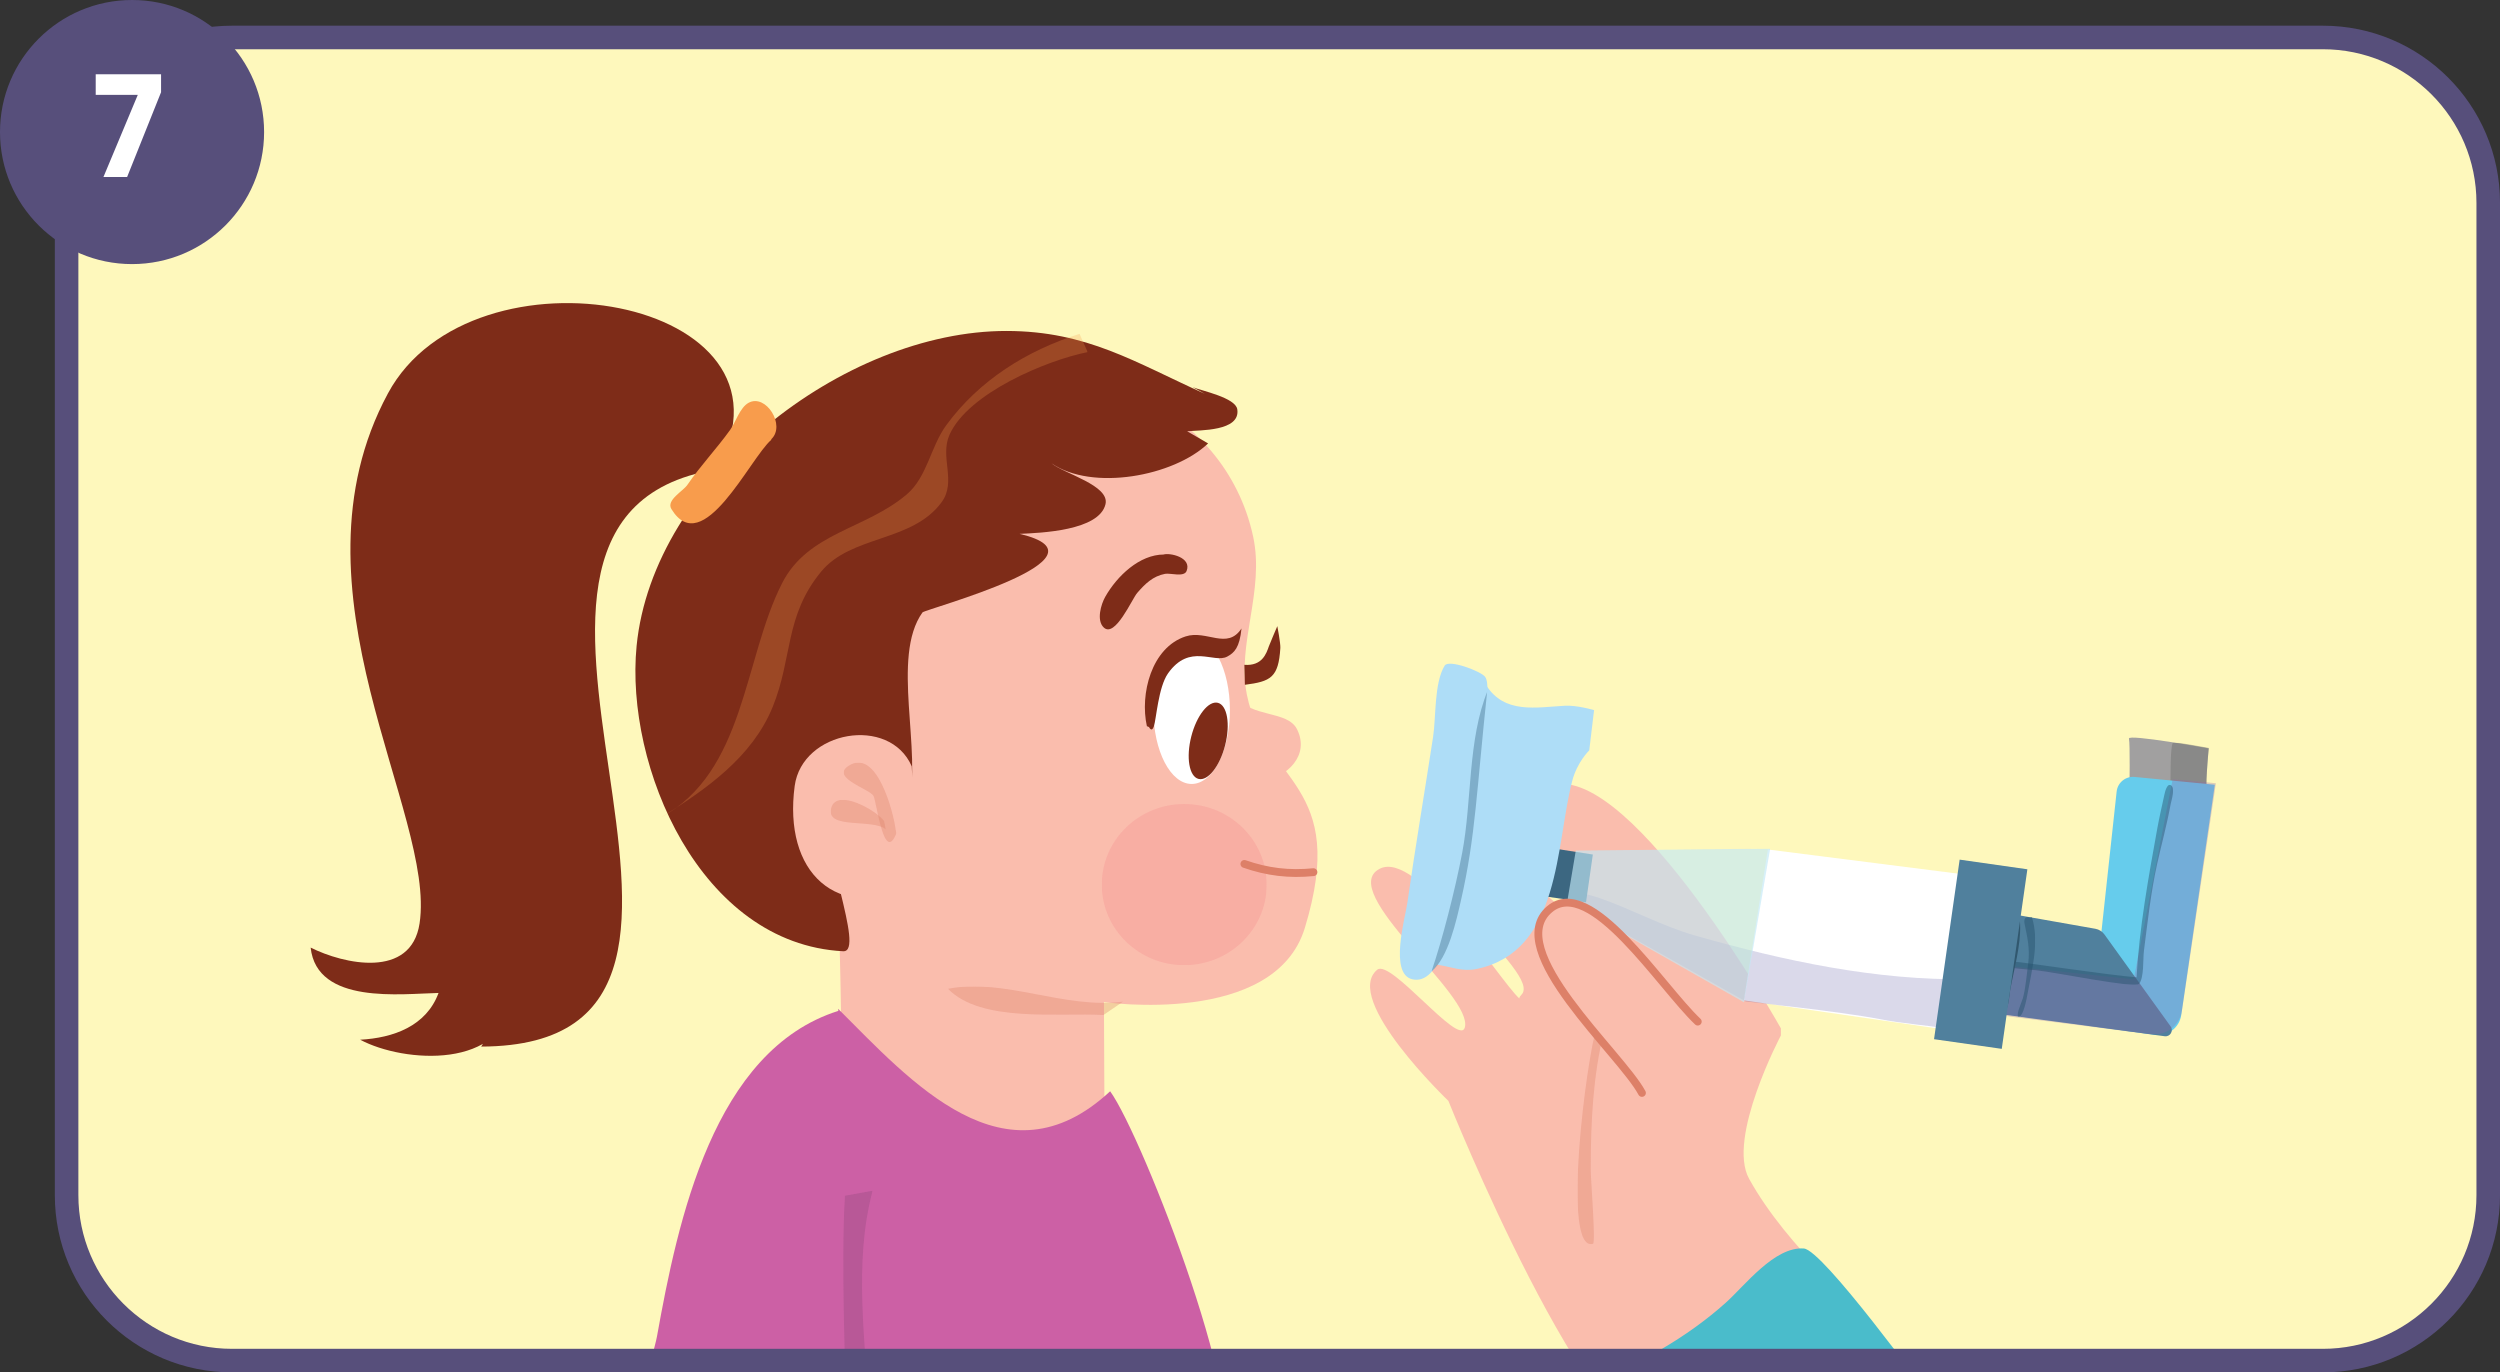<?xml version="1.0" encoding="UTF-8"?>
<svg id="Layer_2" data-name="Layer 2" xmlns="http://www.w3.org/2000/svg" xmlns:xlink="http://www.w3.org/1999/xlink" viewBox="0 0 159.676 87.653">
  <rect x="0" y="0" width="159.676" height="87.653" fill="#333333" stroke="none"/>
  <defs>
    <style>
      .cls-1 {
        clip-path: url(#clippath-62);
      }

      .cls-2 {
        fill: #574f7b;
      }

      .cls-3 {
        clip-path: url(#clippath-45);
      }

      .cls-4 {
        clip-path: url(#clippath-63);
      }

      .cls-5 {
        clip-path: url(#clippath-20);
      }

      .cls-6 {
        fill: #50809d;
      }

      .cls-7 {
        clip-path: url(#clippath-11);
      }

      .cls-8 {
        clip-path: url(#clippath-16);
      }

      .cls-9, .cls-10 {
        fill: #fff;
      }

      .cls-11 {
        clip-path: url(#clippath-59);
      }

      .cls-12 {
        clip-path: url(#clippath-33);
      }

      .cls-13 {
        clip-path: url(#clippath-64);
      }

      .cls-14 {
        clip-path: url(#clippath-47);
      }

      .cls-15 {
        clip-path: url(#clippath-41);
      }

      .cls-16 {
        clip-path: url(#clippath-32);
      }

      .cls-10, .cls-17, .cls-18, .cls-19 {
        fill-rule: evenodd;
      }

      .cls-20 {
        opacity: .19;
      }

      .cls-20, .cls-21, .cls-22, .cls-23, .cls-24, .cls-25, .cls-26, .cls-27 {
        isolation: isolate;
      }

      .cls-28 {
        fill: #66ccec;
      }

      .cls-29 {
        fill: #686664;
      }

      .cls-30 {
        fill: #31586f;
      }

      .cls-31 {
        fill: #fabdad;
      }

      .cls-17, .cls-32 {
        fill: #7e2c18;
      }

      .cls-33 {
        clip-path: url(#clippath-2);
      }

      .cls-34 {
        clip-path: url(#clippath-13);
      }

      .cls-35 {
        fill: #dd8068;
      }

      .cls-36 {
        clip-path: url(#clippath-37);
      }

      .cls-37 {
        clip-path: url(#clippath-46);
      }

      .cls-38 {
        clip-path: url(#clippath-25);
      }

      .cls-39 {
        clip-path: url(#clippath-15);
      }

      .cls-40 {
        stroke: #dd8068;
        stroke-linecap: round;
        stroke-linejoin: round;
        stroke-width: .5px;
      }

      .cls-40, .cls-41 {
        fill: none;
      }

      .cls-42 {
        clip-path: url(#clippath-6);
      }

      .cls-43 {
        clip-path: url(#clippath-40);
      }

      .cls-44 {
        clip-path: url(#clippath-26);
      }

      .cls-45 {
        fill: #9a4b82;
      }

      .cls-46 {
        fill: #393391;
      }

      .cls-47 {
        fill: #f89c4c;
      }

      .cls-48 {
        clip-path: url(#clippath-7);
      }

      .cls-49 {
        clip-path: url(#clippath-21);
      }

      .cls-50 {
        clip-path: url(#clippath-34);
      }

      .cls-51 {
        clip-path: url(#clippath-57);
      }

      .cls-52 {
        clip-path: url(#clippath-1);
      }

      .cls-53 {
        clip-path: url(#clippath-4);
      }

      .cls-54 {
        clip-path: url(#clippath-38);
      }

      .cls-55 {
        fill: #23506a;
      }

      .cls-56 {
        fill: #c2e8f6;
      }

      .cls-57 {
        clip-path: url(#clippath-36);
      }

      .cls-58 {
        clip-path: url(#clippath-27);
      }

      .cls-59 {
        clip-path: url(#clippath-60);
      }

      .cls-60 {
        clip-path: url(#clippath-44);
      }

      .cls-21 {
        opacity: .45;
      }

      .cls-61 {
        clip-path: url(#clippath-12);
      }

      .cls-62 {
        clip-path: url(#clippath-24);
      }

      .cls-22 {
        opacity: .31;
      }

      .cls-63 {
        clip-path: url(#clippath-30);
      }

      .cls-64 {
        clip-path: url(#clippath-22);
      }

      .cls-18 {
        fill: #f69795;
      }

      .cls-65 {
        clip-path: url(#clippath-9);
      }

      .cls-66 {
        clip-path: url(#clippath-52);
      }

      .cls-67 {
        clip-path: url(#clippath);
      }

      .cls-23 {
        opacity: .34;
      }

      .cls-68 {
        clip-path: url(#clippath-50);
      }

      .cls-69 {
        clip-path: url(#clippath-48);
      }

      .cls-70 {
        clip-path: url(#clippath-61);
      }

      .cls-71 {
        clip-path: url(#clippath-39);
      }

      .cls-72 {
        clip-path: url(#clippath-19);
      }

      .cls-73 {
        clip-path: url(#clippath-31);
      }

      .cls-24 {
        opacity: .65;
      }

      .cls-74 {
        clip-path: url(#clippath-54);
      }

      .cls-75 {
        clip-path: url(#clippath-3);
      }

      .cls-76 {
        fill: #4abccb;
      }

      .cls-77 {
        fill: #aeddf7;
      }

      .cls-78 {
        clip-path: url(#clippath-43);
      }

      .cls-79 {
        clip-path: url(#clippath-8);
      }

      .cls-19 {
        fill: #3c6781;
      }

      .cls-25 {
        opacity: .41;
      }

      .cls-80 {
        fill: #a1a0a0;
      }

      .cls-81 {
        clip-path: url(#clippath-55);
      }

      .cls-82 {
        clip-path: url(#clippath-29);
      }

      .cls-83 {
        clip-path: url(#clippath-18);
      }

      .cls-84 {
        clip-path: url(#clippath-14);
      }

      .cls-85 {
        clip-path: url(#clippath-17);
      }

      .cls-86 {
        fill: #9266ab;
      }

      .cls-87 {
        clip-path: url(#clippath-5);
      }

      .cls-88 {
        fill: #fef8bc;
      }

      .cls-89 {
        clip-path: url(#clippath-58);
      }

      .cls-90 {
        clip-path: url(#clippath-42);
      }

      .cls-91 {
        clip-path: url(#clippath-10);
      }

      .cls-92 {
        clip-path: url(#clippath-23);
      }

      .cls-93 {
        fill: #cc60a5;
      }

      .cls-94 {
        clip-path: url(#clippath-56);
      }

      .cls-95 {
        clip-path: url(#clippath-53);
      }

      .cls-96 {
        clip-path: url(#clippath-49);
      }

      .cls-26 {
        opacity: .5;
      }

      .cls-97 {
        clip-path: url(#clippath-51);
      }

      .cls-98 {
        clip-path: url(#clippath-28);
      }

      .cls-99 {
        clip-path: url(#clippath-35);
      }

      .cls-27 {
        opacity: .25;
      }
    </style>
    <clipPath id="clippath">
      <rect class="cls-41" x="17.585" y="4.095" width="126.025" height="82.983"/>
    </clipPath>
    <clipPath id="clippath-1">
      <rect class="cls-41" x="17.585" y="4.095" width="126.025" height="82.983"/>
    </clipPath>
    <clipPath id="clippath-2">
      <rect class="cls-41" x="100.755" y="65.568" width="1.695" height="13.895"/>
    </clipPath>
    <clipPath id="clippath-3">
      <rect class="cls-41" x="99.504" y="65.184" width="3.239" height="15.272"/>
    </clipPath>
    <clipPath id="clippath-4">
      <rect class="cls-41" x="100.429" y="65.184" width="2.314" height="14.346"/>
    </clipPath>
    <clipPath id="clippath-5">
      <rect class="cls-41" x="17.585" y="4.095" width="126.025" height="82.983"/>
    </clipPath>
    <clipPath id="clippath-6">
      <rect class="cls-41" x="17.585" y="4.095" width="126.025" height="82.983"/>
    </clipPath>
    <clipPath id="clippath-7">
      <rect class="cls-41" x="53.887" y="48.706" width="3.37" height="5.076"/>
    </clipPath>
    <clipPath id="clippath-8">
      <rect class="cls-41" x="52.763" y="47.598" width="4.628" height="7.867"/>
    </clipPath>
    <clipPath id="clippath-9">
      <rect class="cls-41" x="53.689" y="48.524" width="3.702" height="5.553"/>
    </clipPath>
    <clipPath id="clippath-10">
      <rect class="cls-41" x="17.585" y="4.095" width="126.025" height="82.983"/>
    </clipPath>
    <clipPath id="clippath-11">
      <rect class="cls-41" x="53.056" y="51.086" width="3.522" height="1.889"/>
    </clipPath>
    <clipPath id="clippath-12">
      <rect class="cls-41" x="52.3" y="49.912" width="4.628" height="3.239"/>
    </clipPath>
    <clipPath id="clippath-13">
      <rect class="cls-41" x="52.763" y="50.838" width="4.165" height="2.314"/>
    </clipPath>
    <clipPath id="clippath-14">
      <rect class="cls-41" x="17.585" y="4.095" width="126.025" height="82.983"/>
    </clipPath>
    <clipPath id="clippath-15">
      <rect class="cls-41" x="60.552" y="63.004" width="11.181" height="1.828"/>
    </clipPath>
    <clipPath id="clippath-16">
      <rect class="cls-41" x="60.168" y="62.407" width="11.569" height="3.239"/>
    </clipPath>
    <clipPath id="clippath-17">
      <rect class="cls-41" x="60.168" y="62.87" width="11.569" height="2.314"/>
    </clipPath>
    <clipPath id="clippath-18">
      <rect class="cls-41" x="17.585" y="4.095" width="126.025" height="82.983"/>
    </clipPath>
    <clipPath id="clippath-19">
      <rect class="cls-41" x="70.37" y="51.352" width="10.535" height="10.292"/>
    </clipPath>
    <clipPath id="clippath-20">
      <rect class="cls-41" x="70.349" y="51.3" width="10.644" height="10.644"/>
    </clipPath>
    <clipPath id="clippath-21">
      <rect class="cls-41" x="70.349" y="51.3" width="10.644" height="10.644"/>
    </clipPath>
    <clipPath id="clippath-22">
      <rect class="cls-41" x="17.585" y="4.095" width="126.025" height="82.983"/>
    </clipPath>
    <clipPath id="clippath-23">
      <rect class="cls-41" x="17.585" y="4.095" width="126.025" height="82.983"/>
    </clipPath>
    <clipPath id="clippath-24">
      <rect class="cls-41" x="53.855" y="76.053" width="1.878" height="11.025"/>
    </clipPath>
    <clipPath id="clippath-25">
      <rect class="cls-41" x="53.226" y="75.827" width="3.239" height="19.899"/>
    </clipPath>
    <clipPath id="clippath-26">
      <rect class="cls-41" x="53.689" y="75.827" width="2.314" height="11.569"/>
    </clipPath>
    <clipPath id="clippath-27">
      <rect class="cls-41" x="17.585" y="4.095" width="126.025" height="82.983"/>
    </clipPath>
    <clipPath id="clippath-28">
      <rect class="cls-41" x="42.196" y="21.322" width="27.273" height="30.901"/>
    </clipPath>
    <clipPath id="clippath-29">
      <rect class="cls-41" x="42.119" y="21.22" width="27.767" height="31.006"/>
    </clipPath>
    <clipPath id="clippath-30">
      <rect class="cls-41" x="42.119" y="21.22" width="27.767" height="31.006"/>
    </clipPath>
    <clipPath id="clippath-31">
      <rect class="cls-41" x="17.585" y="4.095" width="126.025" height="82.983"/>
    </clipPath>
    <clipPath id="clippath-32">
      <rect class="cls-41" x="17.585" y="4.095" width="126.025" height="82.983"/>
    </clipPath>
    <clipPath id="clippath-33">
      <rect class="cls-41" x="138.616" y="47.432" width="2.47" height="3.602"/>
    </clipPath>
    <clipPath id="clippath-34">
      <rect class="cls-41" x="138.377" y="47.135" width="2.777" height="4.165"/>
    </clipPath>
    <clipPath id="clippath-35">
      <rect class="cls-41" x="138.377" y="47.135" width="2.777" height="4.165"/>
    </clipPath>
    <clipPath id="clippath-36">
      <rect class="cls-41" x="17.585" y="4.095" width="126.025" height="82.983"/>
    </clipPath>
    <clipPath id="clippath-37">
      <rect class="cls-41" x="17.585" y="4.095" width="126.025" height="82.983"/>
    </clipPath>
    <clipPath id="clippath-38">
      <rect class="cls-41" x="127.239" y="49.765" width="14.293" height="16.302"/>
    </clipPath>
    <clipPath id="clippath-39">
      <rect class="cls-41" x="126.807" y="49.449" width="14.809" height="17.123"/>
    </clipPath>
    <clipPath id="clippath-40">
      <rect class="cls-41" x="126.807" y="49.449" width="14.809" height="16.66"/>
    </clipPath>
    <clipPath id="clippath-41">
      <rect class="cls-41" x="17.585" y="4.095" width="126.025" height="82.983"/>
    </clipPath>
    <clipPath id="clippath-42">
      <rect class="cls-41" x="127.719" y="50.131" width="11.076" height="12.767"/>
    </clipPath>
    <clipPath id="clippath-43">
      <rect class="cls-41" x="127.27" y="49.912" width="12.032" height="13.42"/>
    </clipPath>
    <clipPath id="clippath-44">
      <rect class="cls-41" x="127.27" y="49.912" width="11.569" height="13.42"/>
    </clipPath>
    <clipPath id="clippath-45">
      <rect class="cls-41" x="17.585" y="4.095" width="126.025" height="82.983"/>
    </clipPath>
    <clipPath id="clippath-46">
      <rect class="cls-41" x="128.859" y="58.571" width="1.13" height="6.372"/>
    </clipPath>
    <clipPath id="clippath-47">
      <rect class="cls-41" x="128.658" y="58.242" width="1.851" height="6.942"/>
    </clipPath>
    <clipPath id="clippath-48">
      <rect class="cls-41" x="128.658" y="58.242" width="1.388" height="6.942"/>
    </clipPath>
    <clipPath id="clippath-49">
      <rect class="cls-41" x="17.585" y="4.095" width="126.025" height="82.983"/>
    </clipPath>
    <clipPath id="clippath-50">
      <rect class="cls-41" x="17.585" y="4.095" width="126.025" height="82.983"/>
    </clipPath>
    <clipPath id="clippath-51">
      <rect class="cls-41" x="100.033" y="56.94" width="25.979" height="8.983"/>
    </clipPath>
    <clipPath id="clippath-52">
      <rect class="cls-41" x="99.504" y="56.391" width="26.841" height="9.718"/>
    </clipPath>
    <clipPath id="clippath-53">
      <rect class="cls-41" x="99.966" y="56.854" width="26.378" height="9.256"/>
    </clipPath>
    <clipPath id="clippath-54">
      <rect class="cls-41" x="17.585" y="4.095" width="126.025" height="82.983"/>
    </clipPath>
    <clipPath id="clippath-55">
      <rect class="cls-41" x="17.585" y="4.095" width="126.025" height="82.983"/>
    </clipPath>
    <clipPath id="clippath-56">
      <rect class="cls-41" x="100.097" y="54.198" width="12.966" height="9.815"/>
    </clipPath>
    <clipPath id="clippath-57">
      <rect class="cls-41" x="99.966" y="54.077" width="13.42" height="10.181"/>
    </clipPath>
    <clipPath id="clippath-58">
      <rect class="cls-41" x="99.966" y="54.077" width="13.42" height="10.181"/>
    </clipPath>
    <clipPath id="clippath-59">
      <rect class="cls-41" x="17.585" y="4.095" width="126.025" height="82.983"/>
    </clipPath>
    <clipPath id="clippath-60">
      <rect class="cls-41" x="17.585" y="4.095" width="126.025" height="82.983"/>
    </clipPath>
    <clipPath id="clippath-61">
      <rect class="cls-41" x="91.43" y="44.092" width="3.593" height="17.953"/>
    </clipPath>
    <clipPath id="clippath-62">
      <rect class="cls-41" x="91.174" y="43.896" width="4.165" height="18.511"/>
    </clipPath>
    <clipPath id="clippath-63">
      <rect class="cls-41" x="91.174" y="43.896" width="4.165" height="18.511"/>
    </clipPath>
    <clipPath id="clippath-64">
      <rect class="cls-41" x="17.585" y="4.095" width="126.025" height="82.983"/>
    </clipPath>
  </defs>
  <g id="Layer_1-2" data-name="Layer 1">
    <g>
      <path class="cls-88" d="m159.07,75.686c0,6.103-5.026,11.052-11.227,11.052H15.525c-6.2,0-11.226-4.948-11.226-11.052V13.64c0-6.103,5.026-11.052,11.226-11.052h132.318c6.2,0,11.227,4.948,11.227,11.052v62.046Z"/>
      <g>
        <g class="cls-67">
          <path class="cls-31" d="m113.746,65.681s-9.429-16.822-14.591-15.55c-4.23,1.043.921,6.741,1.826,8.433-2.555-.481-6.64-7.554-8.996-5.335-2.702,2.545,6.618,8.916,5.182,10.315-.32.311.074.417-.14.217-1.345-1.263-6.502-9.521-8.91-8.27-2.796,1.452,6.037,8.098,5.439,10.142-.364,1.24-4.735-4.409-5.592-3.696-2.256,1.876,4.545,8.377,4.545,8.377,0,0,9.05,22.641,14.221,22.522,1.193-.028,12.439-8.966,12.439-8.966,0,0-4.977-4.087-7.456-8.585-1.433-2.601,2.033-9.15,2.033-9.15"/>
        </g>
        <g class="cls-52">
          <g class="cls-33">
            <g class="cls-23">
              <g class="cls-75">
                <g class="cls-53">
                  <path class="cls-35" d="m102.449,65.862c-.709,2.893-.849,5.831-.848,8.897,0,.556.327,4.631.145,4.683-2.033.588-.416-11.884.246-13.874"/>
                </g>
              </g>
            </g>
          </g>
        </g>
        <g class="cls-87">
          <path class="cls-31" d="m60.902,25.49c7.644-3.821,17.318.341,19.137,8.782.749,3.475-1.056,6.863-.398,10.108,1.154,5.693,6.521,5.626,3.699,14.888-1.927,6.325-12.831,4.735-12.831,4.735l.044,9.434-16.777-3.427s-.061-9.052-.243-11.768c-.775-11.575-4.078-26.918,9.258-33.245"/>
          <path class="cls-32" d="m46.632,29.868c-20.826,2.235,5.483,36.914-15.898,36.978l2.02-3.162c-.512,4.662-6.963,4.216-9.75,2.723,2.105-.111,4.223-.862,5.006-2.986-2.36.047-7.772.771-8.169-2.898,2.108,1.059,6.415,2.022,6.957-1.541,1.072-7.039-8.801-21.267-2.02-33.855,5.38-9.988,27.02-6.099,21.061,4.742"/>
          <path class="cls-32" d="m76.95,25.152c-4.448-2.004-7.518-4.005-12.65-4.013-10.405-.017-22.595,9.462-23.64,20.118-.754,7.688,4.05,19.026,13.193,19.5,1.463.076-1.608-7-.93-9.41,1.217-4.325,3.37-1.526,5.08.078.939-3.363-1.124-9.458.916-12.309.149-.208,12.602-3.511,6.198-5.018,1.356-.06,5.084-.197,5.491-1.892.29-1.209-2.676-1.958-3.448-2.617,2.586,1.799,7.807.834,10.002-1.268l-1.338-.775c.791-.08,3.42.016,3.202-1.405-.113-.738-2.242-1.175-2.85-1.412"/>
          <path class="cls-47" d="m49.261,28.053c.943-.881-.342-2.931-1.449-2.326-.553.303-.821,1.229-1.175,1.726-.863,1.207-1.896,2.287-2.732,3.513-.279.409-1.371.978-1.022,1.547,2.005,3.276,5.014-3.246,6.379-4.422"/>
          <path class="cls-31" d="m58.233,48.946c-1.421-3.268-7.002-2.283-7.476,1.255-.733,5.472,2.595,8.776,7.863,6.443"/>
          <path class="cls-31" d="m78.894,44.468c1.057,1.405,3.345.884,3.954,2.122.821,1.667-.651,3.019-2.147,3.3"/>
          <path class="cls-10" d="m76.112,40.641c1.349,0,2.443,2.111,2.443,4.716,0,2.604-1.094,4.715-2.443,4.715s-2.443-2.111-2.443-4.715c0-2.604,1.094-4.716,2.443-4.716Z"/>
          <path class="cls-17" d="m77.786,44.889c.598.152.806,1.363.465,2.705-.341,1.343-1.102,2.307-1.7,2.156-.597-.152-.806-1.363-.465-2.705.341-1.342,1.102-2.307,1.7-2.156Z"/>
          <path class="cls-32" d="m73.388,46.437s.167.368.307-.035c.16-.46.285-2.517.911-3.399,1.383-1.948,2.929-.606,3.779-1.067.453-.245.788-.566.91-1.796-.91,1.396-2.226.072-3.568.508-2.188.712-2.93,3.687-2.475,5.733"/>
          <path class="cls-32" d="m79.477,42.462c1.141.089,1.406-.722,1.564-1.176.054-.155.542-1.294.542-1.294,0,0,.211,1.094.193,1.395-.115,1.899-.622,2.139-2.265,2.351"/>
          <path class="cls-32" d="m74.342,35.417c-1.563,0-2.998,1.376-3.749,2.7-.273.481-.579,1.52-.088,1.969.723.661,1.798-1.833,2.127-2.213.501-.579,1.004-1.076,1.783-1.222.339-.063,1.21.23,1.373-.18.35-.88-1.083-1.177-1.468-1.054"/>
        </g>
        <g class="cls-42">
          <g class="cls-48">
            <g class="cls-23">
              <g class="cls-79">
                <g class="cls-65">
                  <path class="cls-35" d="m57.207,53.007c-.116-1.037-1.205-5.36-3.057-4.06-1.062.745,1.415,1.457,1.64,1.888.206.394.672,4.409,1.467,2.375"/>
                </g>
              </g>
            </g>
          </g>
        </g>
        <g class="cls-91">
          <g class="cls-7">
            <g class="cls-23">
              <g class="cls-61">
                <g class="cls-34">
                  <path class="cls-35" d="m56.463,52.433c-.444-.636-2.996-2.126-3.369-.839-.41,1.417,2.657.667,3.485,1.38"/>
                </g>
              </g>
            </g>
          </g>
        </g>
        <g class="cls-84">
          <g class="cls-39">
            <g class="cls-23">
              <g class="cls-8">
                <g class="cls-85">
                  <path class="cls-35" d="m71.732,63.973c-3.734.501-7.565-1.525-11.18-.818,2.112,2.188,7.093,1.509,9.925,1.676"/>
                </g>
              </g>
            </g>
          </g>
        </g>
        <g class="cls-83">
          <g class="cls-72">
            <g class="cls-25">
              <g class="cls-5">
                <g class="cls-49">
                  <path class="cls-18" d="m75.638,51.352c2.909,0,5.267,2.304,5.267,5.146,0,2.842-2.358,5.147-5.267,5.147s-5.267-2.304-5.267-5.147c0-2.842,2.358-5.146,5.267-5.146Z"/>
                </g>
              </g>
            </g>
          </g>
        </g>
        <g class="cls-64">
          <path class="cls-93" d="m53.543,64.566c-7.974,2.518-10.25,13.387-11.58,20.783-.224,1.248-2.222,7.357-.994,7.931,3.858,1.804,23.473,1.408,28.473.994,1.885-.156,7.07.849,8.435-.548,2.4-2.455-4.905-21.181-6.971-24.026-6.706,6.233-12.745-.654-17.374-5.267"/>
        </g>
        <g class="cls-92">
          <g class="cls-62">
            <g class="cls-25">
              <g class="cls-38">
                <g class="cls-44">
                  <path class="cls-45" d="m55.733,76.052c-1.249,4.698-.418,9.702-.23,14.482.035.893.502,4.425-.733,4.687-1.213.258-.747-3.558-.747-4.201-.001-4.889-.34-9.766-.054-14.647"/>
                </g>
              </g>
            </g>
          </g>
        </g>
        <g class="cls-58">
          <g class="cls-98">
            <g class="cls-27">
              <g class="cls-82">
                <g class="cls-63">
                  <path class="cls-47" d="m69.469,22.488c-2.645.529-7.641,2.629-8.823,5.278-.64,1.433.466,2.979-.503,4.306-1.873,2.566-5.775,2.092-7.703,4.445-2.335,2.849-1.804,5.477-3.09,8.637-1.321,3.248-4.336,5.313-7.154,7.07,5.416-2.924,5.283-10.12,7.76-14.979,1.648-3.231,5.316-3.431,7.947-5.656,1.324-1.119,1.531-3.06,2.537-4.433,2.102-2.867,5.125-4.758,8.51-5.834"/>
                </g>
              </g>
            </g>
          </g>
        </g>
        <g class="cls-73">
          <path class="cls-40" d="m83.89,55.706c-1.547.154-2.942-.013-4.411-.526"/>
          <path class="cls-80" d="m136.011,50.41s.044-2.923-.035-3.235c-.079-.313,5.091.624,5.091.624l-.231,3.077-4.825-.467Z"/>
        </g>
        <g class="cls-16">
          <g class="cls-12">
            <g class="cls-25">
              <g class="cls-50">
                <g class="cls-99">
                  <path class="cls-29" d="m138.622,50.629c-.019-.765-.002-2.934.154-3.18.07-.11,2.31.326,2.31.326,0,0-.049.376-.066.57-.054.612-.094,1.222-.064,1.836.008.168.051.576-.089.696-.435.373-1.575-.036-2.101-.053"/>
                </g>
              </g>
            </g>
          </g>
        </g>
        <g class="cls-57">
          <path class="cls-28" d="m134.206,59.631l.985-9.073c.062-.574.575-.991,1.149-.934l5.121.498-2.146,14.717c-.118.806-.863,1.367-1.671,1.256l-10.293-1.411,1.057-5.912,5.798.86Z"/>
          <path class="cls-6" d="m127.87,59.205c.082-.502.558-.839,1.058-.75l4.903.866c.234.041.442.173.581.365l4.226,5.869c.205.285-.03.677-.378.63l-10.357-1.392c-.509-.068-.861-.544-.778-1.051l.744-4.538Z"/>
        </g>
        <g class="cls-36">
          <g class="cls-54">
            <g class="cls-22">
              <g class="cls-71">
                <g class="cls-43">
                  <path class="cls-86" d="m141.532,50.026l-2.765-.261-2.487,12.791-8.755-.934-.273,1.864c-.103.703.392,1.353,1.097,1.441l9.028,1.126c.962.12,1.844-.549,1.987-1.508l2.168-14.519Z"/>
                </g>
              </g>
            </g>
          </g>
        </g>
        <g class="cls-15">
          <g class="cls-90">
            <g class="cls-21">
              <g class="cls-78">
                <g class="cls-60">
                  <path class="cls-55" d="m136.461,62.422c.17-3.096.768-6.426,1.321-9.479.132-.733.3-1.456.457-2.182.029-.136.156-.719.395-.618.338.141.047.998.001,1.246-.23,1.274-.575,2.521-.856,3.785-.407,1.839-.607,3.696-.846,5.561-.067.518.019,1.716-.313,2.11-.251.298-5.389-.758-6.591-.877-.363-.036-2.086-.121-2.285-.414-.197-.289.756-.147.865-.139.744.056,6.175.882,7.831,1.003"/>
                </g>
              </g>
            </g>
          </g>
        </g>
        <g class="cls-3">
          <g class="cls-37">
            <g class="cls-21">
              <g class="cls-14">
                <g class="cls-69">
                  <path class="cls-55" d="m129.776,58.571c.494,1.566.012,3.312-.27,4.874-.041.226-.269,1.573-.605,1.495-.179-.042.266-1.04.307-1.2.187-.72.235-1.508.336-2.245.117-.852-.057-1.652-.231-2.477-.052-.246-.006-.515.297-.427"/>
                </g>
              </g>
            </g>
          </g>
        </g>
        <g class="cls-96">
          <path class="cls-30" d="m127.859,59.359c.108-.368.244-.933.713-.975.343-.031.445.387.454.653.048,1.379-.396,2.887-.64,4.237-.058.322-.096,1.548-.603,1.473-.776-.115-.664-.897-.597-1.482.159-1.39.407-2.795.801-4.138"/>
          <polygon class="cls-9" points="126.152 55.939 112.914 54.257 111.379 63.892 124.866 65.85 126.152 55.939"/>
        </g>
        <g class="cls-68">
          <g class="cls-97">
            <g class="cls-20">
              <g class="cls-66">
                <g class="cls-95">
                  <path class="cls-46" d="m125.709,62.538c-5.842.106-11.805-1.178-17.44-2.784-2.143-.611-4.084-1.705-6.185-2.424-.224-.077-2.009-.604-2.047-.295-.079.63,1.381,1.281,1.381,1.281l4.946,2.753,5.146,2.9s5.976.622,8.553,1.123c1.421.276,2.798.377,4.217.582.274.04,1.287.355,1.492.212.243-.171.214-3.044.241-3.511"/>
                </g>
              </g>
            </g>
          </g>
        </g>
        <g class="cls-74">
          <rect class="cls-6" x="120.717" y="58.763" width="11.585" height="4.369" transform="translate(48.311 177.586) rotate(-81.884)"/>
          <polygon class="cls-19" points="101.735 54.579 98.902 54.139 98.63 57.246 101.299 57.631 101.735 54.579"/>
        </g>
        <g class="cls-81">
          <g class="cls-94">
            <g class="cls-24">
              <g class="cls-51">
                <g class="cls-89">
                  <polygon class="cls-56" points="113.063 54.198 100.647 54.328 100.097 57.603 111.383 64.013 113.063 54.198"/>
                </g>
              </g>
            </g>
          </g>
        </g>
        <g class="cls-11">
          <path class="cls-77" d="m94.924,43.767c1.169,1.852,3.194,1.408,5.041,1.308.759-.041,1.849.28,1.849.28l-.308,2.572s-.772.736-1.091,1.963c-1.063,4.09-.707,10.895-6.119,12.002-.914.187-1.618-.149-2.508-.277.618-4.187,2.065-8.317,2.849-12.486.336-1.788.186-3.683.303-5.467"/>
          <path class="cls-77" d="m95.039,44.714c-.099-.425.056-1.12-.177-1.476-.229-.35-2.331-1.15-2.589-.727-.683,1.118-.545,3.28-.742,4.564-.544,3.546-1.143,7.083-1.65,10.634-.131.917-1.165,4.492.322,4.838,1.627.378,2.327-2.804,2.555-3.838.585-2.662,1.307-4.926,1.771-7.591.363-2.087.47-4.714.491-6.835"/>
        </g>
        <g class="cls-59">
          <g class="cls-70">
            <g class="cls-26">
              <g class="cls-1">
                <g class="cls-4">
                  <path class="cls-6" d="m95.024,44.091c-1.292,3.163-1,7.037-1.632,10.371-.454,2.396-1.287,5.613-1.962,7.582,1.083-.885,1.593-3.269,1.892-4.578.921-4.036.994-7.034,1.66-13.258"/>
                </g>
              </g>
            </g>
          </g>
        </g>
        <g class="cls-13">
          <path class="cls-31" d="m108.437,65.251c-2.404-2.285-6.841-9.365-9.452-7.19-3.09,2.575,4.54,9.225,5.887,11.745"/>
          <path class="cls-40" d="m108.437,65.251c-2.404-2.285-6.841-9.365-9.452-7.19-3.09,2.575,4.54,9.225,5.887,11.745"/>
          <path class="cls-76" d="m123.965,90.146c-1.143-1.51-7.546-10.318-8.752-10.404-1.875-.134-3.749,2.351-4.992,3.467-2.371,2.13-5.771,4.171-8.837,5.047,1.426,1.821,5.284,10.071,6.603,10.702,1.929.922,12.592-2.069,15.078-2.733.899-.24,3.563-.216,4.135-.91.204-.248-2.835-4.859-3.188-5.471"/>
        </g>
      </g>
      <path class="cls-2" d="m148.36,3.145c5.41,0,9.812,4.402,9.812,9.812v63.381c0,5.41-4.402,9.812-9.812,9.812H14.818c-5.41,0-9.812-4.402-9.812-9.812V12.957c0-5.41,4.402-9.812,9.812-9.812h133.543m0-1.504H14.818C8.568,1.641,3.502,6.707,3.502,12.957v63.381c0,6.249,5.066,11.316,11.316,11.316h133.543c6.249,0,11.316-5.066,11.316-11.316V12.957c0-6.25-5.066-11.316-11.316-11.316h0Z"/>
      <g>
        <circle class="cls-2" cx="8.434" cy="8.434" r="8.434"/>
        <path class="cls-9" d="m10.288,5.887l-2.169,5.418h-1.512l2.194-5.247h-2.688v-1.313h4.174v1.143Z"/>
      </g>
    </g>
  </g>
</svg>